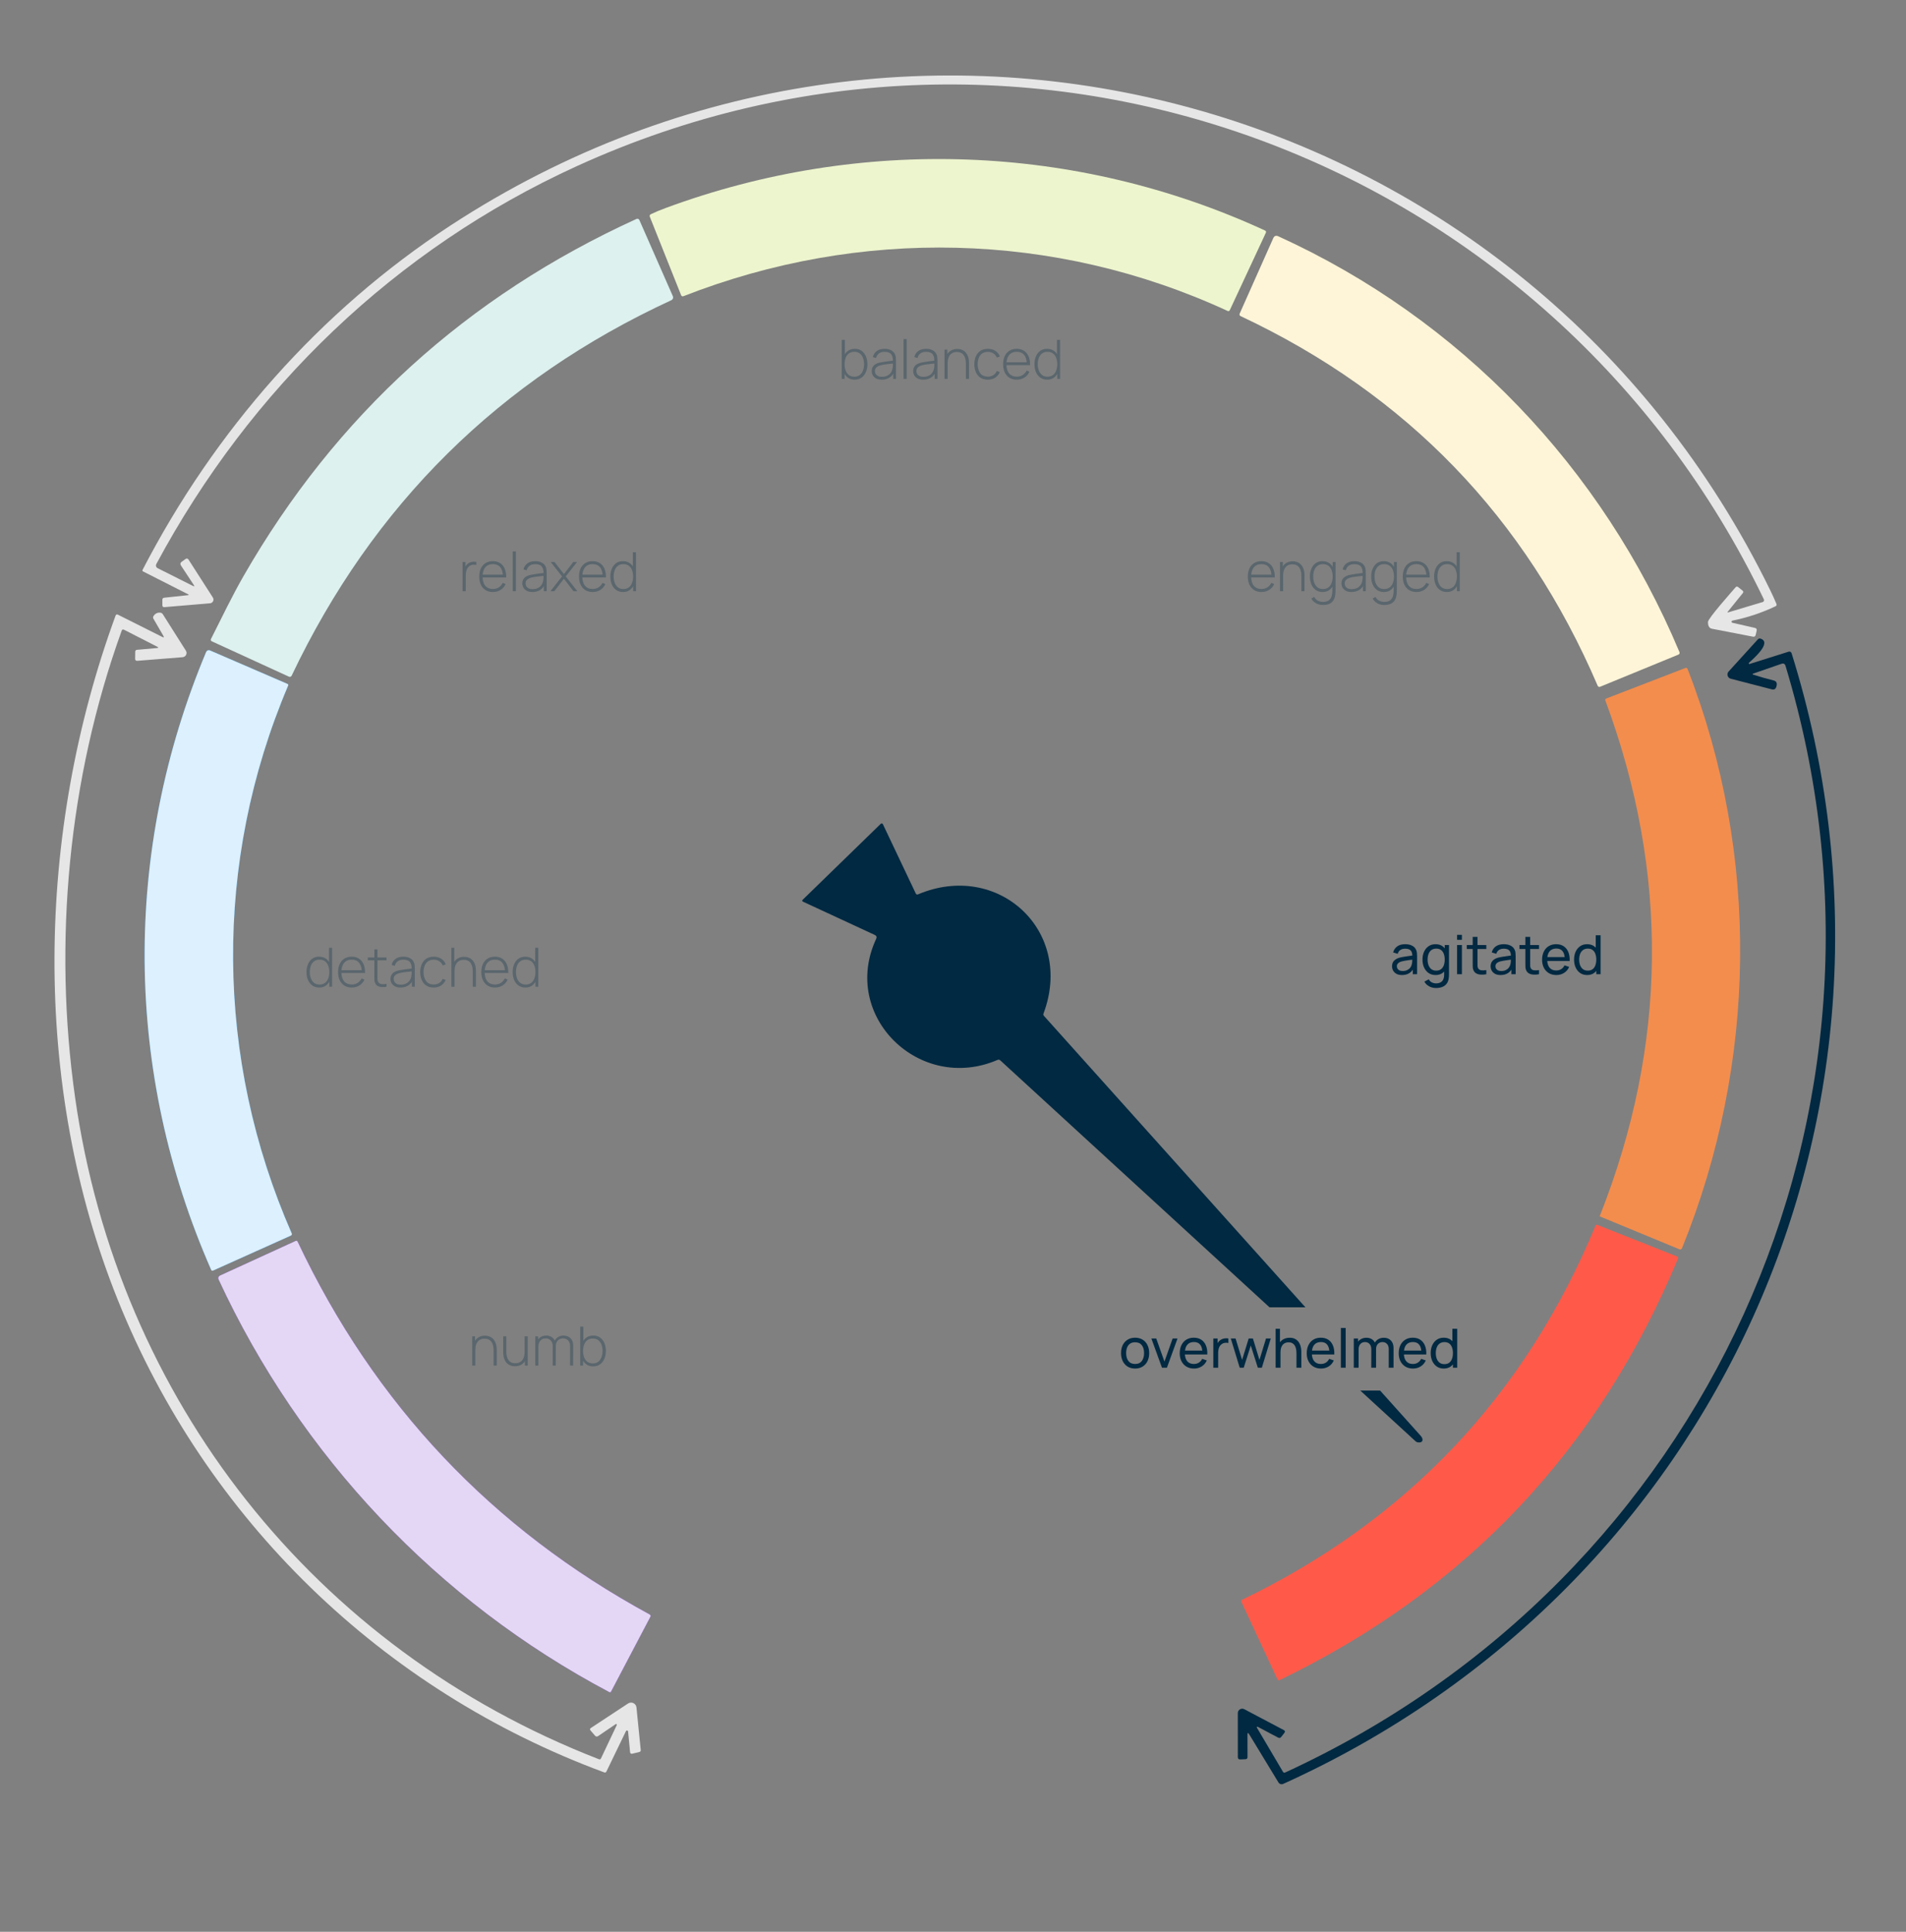 <?xml version="1.0" encoding="UTF-8"?> <svg xmlns="http://www.w3.org/2000/svg" width="458" height="464" viewBox="0 0 458 464" fill="none"><rect x="0" y="0" width="458" height="464" fill="#808080" stroke="none"/> <path d="M415.303 147.075L423.556 144.607C423.621 144.589 423.681 144.557 423.732 144.512C423.783 144.468 423.824 144.413 423.851 144.35C423.879 144.288 423.893 144.221 423.892 144.152C423.891 144.084 423.875 144.016 423.846 143.954C372.66 37.692 246.779 -9.509 138.529 39.942C95.015 59.816 60.204 93.306 37.558 135.484C37.513 135.569 37.485 135.662 37.476 135.758C37.467 135.854 37.478 135.951 37.507 136.042C37.536 136.133 37.583 136.218 37.646 136.29C37.708 136.363 37.784 136.422 37.87 136.464L46.362 140.731C46.706 140.901 46.774 140.826 46.566 140.506L43.481 135.825C43.254 135.476 43.309 135.181 43.648 134.939L44.606 134.25C44.659 134.212 44.718 134.186 44.781 134.172C44.844 134.158 44.909 134.156 44.972 134.168C45.035 134.179 45.095 134.204 45.148 134.239C45.201 134.274 45.246 134.32 45.281 134.373L51.16 143.533C51.243 143.662 51.291 143.811 51.299 143.964C51.307 144.117 51.275 144.27 51.206 144.408C51.138 144.546 51.035 144.664 50.907 144.751C50.78 144.838 50.632 144.891 50.478 144.905L39.525 145.827C39.186 145.856 39.017 145.699 39.017 145.355V144.056C39.017 143.765 39.16 143.603 39.445 143.569L45.252 142.945C45.272 142.944 45.29 142.936 45.305 142.923C45.319 142.91 45.329 142.893 45.332 142.873C45.336 142.854 45.332 142.834 45.323 142.817C45.314 142.8 45.299 142.786 45.281 142.778L34.364 137.247C34.303 137.216 34.257 137.162 34.235 137.097C34.213 137.032 34.218 136.961 34.248 136.899C51.567 103.431 76.847 74.666 108.305 54.125C219.241 -18.327 367.144 22.472 425.414 141.842C425.927 142.897 426.41 143.964 426.865 145.043C426.972 145.309 426.897 145.503 426.64 145.624C423.331 147.196 419.878 148.345 416.283 149.071C416.225 149.084 416.174 149.116 416.137 149.162C416.1 149.207 416.08 149.264 416.079 149.322C416.078 149.381 416.097 149.438 416.133 149.485C416.168 149.532 416.219 149.565 416.275 149.579L421.683 150.813C422.056 150.9 422.198 151.13 422.111 151.503L421.886 152.475C421.804 152.843 421.576 152.991 421.204 152.918L411.362 151.016C410.718 150.896 410.403 150.351 410.418 149.383C410.425 148.52 416.094 142.183 417.03 141.08C417.229 140.848 417.446 140.828 417.684 141.022L418.714 141.849C418.942 142.033 418.963 142.239 418.78 142.466L415.187 146.908C415.046 147.082 415.085 147.138 415.303 147.075Z" fill="#E6E6E6"></path> <path d="M295.503 74.514C295.46 74.603 295.384 74.673 295.292 74.707C295.2 74.741 295.098 74.737 295.01 74.695C253.42 55.49 206.516 54.59 164.2 71.153C164.101 71.192 163.991 71.189 163.893 71.147C163.795 71.105 163.718 71.027 163.678 70.928L156.158 52.086C156.042 51.795 156.124 51.582 156.405 51.447C157.387 50.968 158.607 50.46 160.063 49.923C206.865 32.655 258.602 34.462 303.959 55.359C304.221 55.475 304.291 55.664 304.17 55.925L295.503 74.514Z" fill="#EDF5CE"></path> <path d="M50.928 154.051C50.648 153.92 50.575 153.719 50.711 153.448C53.251 148.404 55.857 143.003 58.506 138.394C80.683 99.78 112.167 71.175 152.958 52.579C153.019 52.552 153.085 52.537 153.152 52.535C153.219 52.533 153.285 52.545 153.348 52.569C153.411 52.594 153.468 52.63 153.517 52.677C153.566 52.723 153.606 52.779 153.633 52.841L161.683 71.146C161.76 71.323 161.765 71.522 161.697 71.701C161.629 71.881 161.494 72.025 161.32 72.104C120.025 91.16 89.613 121.221 70.083 162.289C70.056 162.348 70.017 162.402 69.969 162.446C69.921 162.49 69.864 162.524 69.803 162.547C69.741 162.569 69.676 162.579 69.611 162.576C69.545 162.573 69.481 162.556 69.422 162.528L50.928 154.051Z" fill="#DDF1EF"></path> <path d="M305.952 57.218C306.198 56.656 306.602 56.501 307.164 56.753C350.931 76.677 384.944 112.236 403.569 156.635C403.615 156.745 403.615 156.868 403.57 156.978C403.525 157.088 403.439 157.176 403.329 157.223L384.479 164.96C384.376 165.003 384.259 165.002 384.154 164.959C384.05 164.916 383.966 164.833 383.92 164.728C366.583 124.265 337.992 94.671 298.149 75.944C297.849 75.804 297.767 75.586 297.902 75.291L305.952 57.218Z" fill="#FEF5D8"></path> <path d="M39.252 152.715L36.871 148.614C36.745 148.396 36.753 148.181 36.893 147.968C37.275 147.378 37.805 147.107 38.483 147.155C38.763 147.175 38.979 147.303 39.129 147.54L44.667 156.286C44.761 156.435 44.815 156.606 44.824 156.782C44.833 156.958 44.796 157.134 44.718 157.291C44.639 157.449 44.52 157.584 44.374 157.682C44.228 157.781 44.059 157.84 43.883 157.854L33.017 158.718C32.649 158.747 32.468 158.577 32.473 158.21L32.495 156.555C32.495 156.26 32.642 156.1 32.937 156.076L37.721 155.655C38.108 155.621 38.13 155.514 37.786 155.335L29.816 151.263C29.536 151.118 29.342 151.193 29.236 151.488C16.367 187.178 12.767 226.452 18.043 263.6C28.365 336.184 75.544 396.036 143.924 422.55C144.147 422.633 144.309 422.567 144.411 422.354L148.207 414.341C148.225 414.306 148.231 414.266 148.223 414.227C148.215 414.188 148.194 414.153 148.163 414.127C148.133 414.102 148.095 414.088 148.055 414.087C148.015 414.086 147.977 414.099 147.945 414.123L143.743 416.976C143.457 417.17 143.201 417.138 142.973 416.882L141.906 415.648C141.703 415.411 141.732 415.207 141.994 415.038L150.921 409.159C151.109 409.035 151.325 408.962 151.549 408.947C151.773 408.931 151.997 408.974 152.2 409.07C152.403 409.166 152.577 409.313 152.707 409.497C152.836 409.68 152.916 409.894 152.939 410.117L153.963 420.322C153.987 420.588 153.868 420.753 153.607 420.816L151.952 421.215C151.618 421.297 151.434 421.164 151.4 420.816L150.929 415.88C150.923 415.822 150.899 415.767 150.86 415.724C150.82 415.681 150.768 415.651 150.71 415.641C150.653 415.63 150.593 415.638 150.541 415.665C150.489 415.691 150.446 415.733 150.421 415.786L145.724 425.49C145.608 425.727 145.429 425.8 145.187 425.708C91.737 405.965 49.486 364.868 28.328 312.282C7.482 260.494 8.731 199.843 27.769 147.874C27.876 147.583 28.067 147.506 28.343 147.641L38.998 152.984C39.385 153.177 39.47 153.088 39.252 152.715Z" fill="#E6E6E6"></path> <path d="M421.221 162.02C422.89 162.557 424.552 163.032 426.207 163.443C426.904 163.617 427.112 164.135 426.832 164.996C426.657 165.519 426.302 165.712 425.765 165.577L415.886 163.022C415.71 162.977 415.549 162.887 415.419 162.761C415.288 162.635 415.192 162.478 415.141 162.304C415.089 162.13 415.083 161.946 415.123 161.769C415.163 161.592 415.249 161.429 415.371 161.295L422.397 153.572C422.585 153.364 422.81 153.306 423.072 153.397C425.903 154.356 421.105 158.398 420.256 159.211C420.229 159.236 420.211 159.27 420.206 159.306C420.201 159.342 420.208 159.379 420.227 159.41C420.245 159.442 420.274 159.466 420.309 159.479C420.343 159.491 420.381 159.492 420.415 159.48L429.815 156.519C429.955 156.477 430.107 156.492 430.236 156.56C430.365 156.628 430.461 156.743 430.504 156.881C464.822 266.598 412.395 381.461 308.347 428.473C308.145 428.564 307.917 428.578 307.706 428.512C307.495 428.447 307.315 428.307 307.2 428.118L300.181 416.57C299.9 416.11 299.76 416.149 299.76 416.686L299.767 422.021C299.772 422.355 299.608 422.529 299.274 422.543L298.018 422.594C297.636 422.609 297.445 422.425 297.445 422.042L297.438 411.467C297.438 411.285 297.485 411.105 297.575 410.947C297.665 410.788 297.794 410.655 297.95 410.561C298.106 410.467 298.284 410.415 298.466 410.409C298.649 410.404 298.829 410.446 298.991 410.531L308.477 415.539C308.802 415.708 308.85 415.938 308.623 416.229L307.868 417.194C307.664 417.46 307.415 417.513 307.12 417.354L302.213 414.748C302.185 414.731 302.153 414.725 302.12 414.729C302.088 414.734 302.058 414.749 302.035 414.772C302.013 414.796 301.999 414.826 301.995 414.859C301.992 414.891 302 414.924 302.017 414.951L308.281 425.555C308.412 425.778 308.596 425.836 308.833 425.73C409.941 379.24 461.49 267.186 429.053 159.944C428.898 159.436 428.569 159.269 428.065 159.444L421.214 161.817C421.191 161.822 421.172 161.835 421.158 161.853C421.145 161.871 421.138 161.893 421.139 161.916C421.14 161.939 421.148 161.962 421.163 161.981C421.178 162 421.198 162.014 421.221 162.02Z" fill="#012941"></path> <path d="M50.464 156.228L69.074 164.263C69.268 164.345 69.323 164.483 69.241 164.677C51.233 207.073 51.691 254.259 70.105 296.256C70.147 296.35 70.15 296.457 70.113 296.554C70.076 296.65 70.003 296.728 69.909 296.771L51.168 305.191C51.093 305.224 51.008 305.226 50.93 305.196C50.853 305.167 50.79 305.107 50.754 305.031C29.828 257.438 29.422 204.503 49.535 156.598C49.571 156.513 49.624 156.435 49.691 156.37C49.757 156.305 49.836 156.254 49.922 156.22C50.009 156.185 50.101 156.168 50.194 156.17C50.287 156.171 50.379 156.191 50.464 156.228Z" fill="#27A1F6"></path> <path d="M50.464 156.228L69.074 164.263C69.268 164.345 69.323 164.483 69.241 164.677C51.233 207.073 51.691 254.259 70.105 296.256C70.147 296.35 70.15 296.457 70.113 296.554C70.076 296.65 70.003 296.728 69.909 296.771L51.168 305.191C51.093 305.224 51.008 305.226 50.93 305.196C50.853 305.167 50.79 305.107 50.754 305.031C29.828 257.438 29.422 204.503 49.535 156.598C49.571 156.513 49.624 156.435 49.691 156.37C49.757 156.305 49.836 156.254 49.922 156.22C50.009 156.185 50.101 156.168 50.194 156.17C50.287 156.171 50.379 156.191 50.464 156.228Z" fill="#DCF0FE"></path> <path d="M403.547 300.065L384.531 292.211C384.434 292.168 384.4 292.112 384.429 292.044C400.678 250.991 401.123 209.73 385.764 168.261C385.673 168.024 385.748 167.859 385.99 167.767L404.963 160.451C405.234 160.349 405.42 160.432 405.522 160.698C422.956 205.503 422.187 255.361 404.179 299.804C404.155 299.863 404.12 299.916 404.075 299.961C404.03 300.006 403.977 300.042 403.918 300.067C403.859 300.091 403.796 300.103 403.732 300.103C403.669 300.103 403.606 300.09 403.547 300.065Z" fill="#F38D4D"></path> <path d="M403.041 301.808C403.083 301.825 403.12 301.849 403.153 301.881C403.185 301.912 403.21 301.95 403.228 301.992C403.245 302.034 403.254 302.079 403.255 302.124C403.255 302.17 403.246 302.216 403.23 302.258C384.174 348.15 352.274 381.906 307.529 403.526C307.258 403.652 307.062 403.582 306.941 403.316L298.296 384.749C298.19 384.517 298.252 384.345 298.485 384.234C338.217 365.067 366.529 335.1 383.422 294.332C383.451 294.264 383.505 294.211 383.572 294.182C383.64 294.154 383.716 294.153 383.785 294.18L403.041 301.808Z" fill="#FF5A49"></path> <path d="M146.405 406.415C105.105 384.575 72.16 349.699 52.519 307.288C52.444 307.124 52.436 306.937 52.497 306.769C52.558 306.6 52.684 306.463 52.846 306.388L71.057 298.056C71.138 298.019 71.232 298.015 71.316 298.047C71.4 298.078 71.469 298.141 71.507 298.223C89.943 337.292 118.137 367.143 156.088 387.776C156.339 387.916 156.398 388.112 156.262 388.364L146.834 406.284C146.732 406.468 146.589 406.512 146.405 406.415Z" fill="#9342FA"></path> <path d="M146.405 406.415C105.105 384.575 72.16 349.699 52.519 307.288C52.444 307.124 52.436 306.937 52.497 306.769C52.558 306.6 52.684 306.463 52.846 306.388L71.057 298.056C71.138 298.019 71.232 298.015 71.316 298.047C71.4 298.078 71.469 298.141 71.507 298.223C89.943 337.292 118.137 367.143 156.088 387.776C156.339 387.916 156.398 388.112 156.262 388.364L146.834 406.284C146.732 406.468 146.589 406.512 146.405 406.415Z" fill="#E4D7F5"></path> <path fill-rule="evenodd" clip-rule="evenodd" d="M250.743 243.454C258.204 223.617 239.865 206.678 220.59 214.816C220.347 214.918 220.171 214.851 220.06 214.615L212.148 197.953C212.126 197.908 212.094 197.868 212.055 197.838C212.015 197.808 211.969 197.787 211.919 197.779C211.87 197.77 211.82 197.773 211.772 197.788C211.724 197.803 211.681 197.829 211.646 197.864L192.847 216.148C192.818 216.178 192.796 216.214 192.784 216.253C192.772 216.292 192.769 216.334 192.776 216.374C192.783 216.414 192.8 216.452 192.825 216.483C192.849 216.515 192.882 216.54 192.919 216.556L210.182 224.552C210.621 224.755 210.739 225.073 210.535 225.507C201.898 244.07 221.007 262.62 239.675 254.589C239.935 254.475 240.168 254.512 240.373 254.702L305.053 314H313.681C292.737 290.665 271.788 267.326 250.836 243.983C250.773 243.916 250.731 243.83 250.714 243.737C250.698 243.643 250.708 243.545 250.743 243.454ZM331.632 334H326.868L340.174 346.199C340.317 346.328 340.496 346.412 340.689 346.44C342.064 346.633 342.036 345.598 341.43 344.917C338.164 341.278 334.898 337.639 331.632 334Z" fill="#012941"></path> <path d="M118.607 328V324.347C118.607 323.905 118.561 323.511 118.47 323.164C118.384 322.817 118.249 322.523 118.067 322.28C117.89 322.037 117.664 321.853 117.391 321.727C117.123 321.602 116.804 321.539 116.436 321.539C116.054 321.539 115.723 321.606 115.441 321.74C115.164 321.87 114.934 322.055 114.752 322.293C114.575 322.531 114.44 322.815 114.349 323.144C114.263 323.469 114.219 323.825 114.219 324.21L113.628 324.139C113.628 323.381 113.756 322.757 114.011 322.267C114.271 321.773 114.62 321.409 115.058 321.175C115.495 320.937 115.987 320.817 116.533 320.817C116.919 320.817 117.263 320.874 117.567 320.987C117.874 321.099 118.141 321.259 118.366 321.468C118.592 321.671 118.778 321.914 118.925 322.195C119.073 322.473 119.181 322.778 119.25 323.112C119.324 323.446 119.361 323.794 119.361 324.158V328H118.607ZM113.465 328V320.98H114.148V322.559H114.219V328H113.465ZM123.742 328.163C123.356 328.163 123.009 328.106 122.702 327.993C122.398 327.881 122.134 327.723 121.909 327.519C121.683 327.311 121.497 327.068 121.35 326.791C121.202 326.509 121.092 326.202 121.018 325.868C120.949 325.534 120.914 325.185 120.914 324.821V320.98H121.668V324.633C121.668 325.075 121.712 325.469 121.798 325.816C121.889 326.163 122.024 326.457 122.201 326.7C122.383 326.943 122.609 327.127 122.877 327.252C123.15 327.378 123.471 327.441 123.839 327.441C124.221 327.441 124.55 327.376 124.827 327.246C125.109 327.112 125.339 326.925 125.516 326.687C125.698 326.449 125.833 326.167 125.919 325.842C126.01 325.513 126.056 325.155 126.056 324.769L126.647 324.841C126.647 325.599 126.517 326.225 126.257 326.719C126.002 327.209 125.655 327.573 125.217 327.811C124.78 328.045 124.288 328.163 123.742 328.163ZM126.127 328V326.42H126.056V320.98H126.81V328H126.127ZM136.976 328L136.989 323.281C136.989 322.713 136.826 322.269 136.501 321.948C136.181 321.623 135.78 321.461 135.299 321.461C135.026 321.461 134.755 321.524 134.486 321.649C134.222 321.775 134.001 321.979 133.823 322.26C133.646 322.542 133.557 322.923 133.557 323.404L133.03 323.32C133.013 322.809 133.106 322.364 133.31 321.987C133.518 321.606 133.804 321.311 134.168 321.103C134.536 320.895 134.954 320.791 135.422 320.791C136.111 320.791 136.668 321.004 137.093 321.428C137.522 321.853 137.736 322.434 137.736 323.17L137.723 328H136.976ZM128.623 328V320.98H129.306V322.559H129.371V328H128.623ZM132.803 328L132.816 323.352C132.816 322.772 132.658 322.312 132.341 321.974C132.025 321.632 131.613 321.461 131.106 321.461C130.591 321.461 130.173 321.639 129.852 321.994C129.531 322.345 129.371 322.815 129.371 323.404L128.851 323.144C128.851 322.689 128.955 322.286 129.163 321.935C129.371 321.58 129.655 321.301 130.014 321.097C130.378 320.893 130.794 320.791 131.262 320.791C131.683 320.791 132.066 320.88 132.413 321.058C132.76 321.236 133.037 321.504 133.245 321.864C133.453 322.219 133.557 322.666 133.557 323.203L133.544 328H132.803ZM142.502 328.195C141.869 328.195 141.334 328.03 140.896 327.701C140.458 327.372 140.125 326.927 139.895 326.368C139.665 325.809 139.551 325.179 139.551 324.477C139.551 323.771 139.665 323.14 139.895 322.585C140.125 322.026 140.465 321.587 140.916 321.266C141.366 320.945 141.919 320.785 142.573 320.785C143.21 320.785 143.754 320.947 144.205 321.272C144.655 321.597 144.998 322.039 145.232 322.598C145.47 323.157 145.589 323.784 145.589 324.477C145.589 325.179 145.468 325.812 145.225 326.375C144.987 326.934 144.638 327.378 144.179 327.707C143.724 328.033 143.165 328.195 142.502 328.195ZM139.427 328V318.64H140.175V322.592H140.11V328H139.427ZM142.456 327.48C142.972 327.48 143.401 327.348 143.743 327.083C144.09 326.819 144.35 326.462 144.523 326.011C144.701 325.556 144.79 325.045 144.79 324.477C144.79 323.914 144.703 323.409 144.53 322.962C144.361 322.512 144.103 322.156 143.756 321.896C143.414 321.632 142.976 321.5 142.443 321.5C141.927 321.5 141.496 321.628 141.15 321.883C140.803 322.135 140.543 322.486 140.37 322.936C140.196 323.387 140.11 323.901 140.11 324.477C140.11 325.049 140.194 325.562 140.363 326.017C140.536 326.468 140.796 326.826 141.143 327.09C141.494 327.35 141.932 327.48 142.456 327.48Z" fill="#012941" fill-opacity="0.3"></path> <path d="M76.735 237.195C76.072 237.195 75.511 237.033 75.051 236.707C74.596 236.378 74.248 235.934 74.005 235.375C73.767 234.812 73.647 234.179 73.647 233.477C73.647 232.784 73.767 232.157 74.005 231.598C74.243 231.039 74.586 230.597 75.032 230.272C75.483 229.947 76.026 229.785 76.663 229.785C77.318 229.785 77.87 229.945 78.321 230.266C78.772 230.587 79.112 231.026 79.341 231.585C79.571 232.14 79.686 232.771 79.686 233.477C79.686 234.179 79.571 234.809 79.341 235.368C79.112 235.927 78.778 236.372 78.34 236.701C77.903 237.03 77.368 237.195 76.735 237.195ZM76.78 236.48C77.305 236.48 77.74 236.35 78.087 236.09C78.438 235.826 78.698 235.468 78.867 235.017C79.04 234.562 79.127 234.049 79.127 233.477C79.127 232.901 79.04 232.387 78.867 231.936C78.694 231.486 78.434 231.135 78.087 230.883C77.74 230.628 77.309 230.5 76.793 230.5C76.26 230.5 75.821 230.632 75.474 230.896C75.127 231.156 74.869 231.512 74.7 231.962C74.531 232.409 74.447 232.914 74.447 233.477C74.447 234.045 74.534 234.556 74.707 235.011C74.885 235.462 75.145 235.819 75.487 236.083C75.834 236.348 76.265 236.48 76.78 236.48ZM79.127 237V231.592H79.062V227.64H79.809V237H79.127ZM84.522 237.195C83.85 237.195 83.269 237.046 82.78 236.746C82.29 236.443 81.911 236.016 81.642 235.466C81.374 234.911 81.239 234.257 81.239 233.503C81.239 232.736 81.371 232.075 81.636 231.52C81.904 230.961 82.281 230.532 82.767 230.233C83.256 229.934 83.837 229.785 84.509 229.785C85.189 229.785 85.77 229.941 86.251 230.253C86.736 230.561 87.104 231.007 87.356 231.592C87.611 232.177 87.733 232.881 87.72 233.704H86.94V233.444C86.918 232.482 86.701 231.75 86.29 231.247C85.878 230.745 85.289 230.493 84.522 230.493C83.729 230.493 83.116 230.756 82.682 231.28C82.253 231.8 82.039 232.537 82.039 233.49C82.039 234.435 82.253 235.167 82.682 235.687C83.116 236.207 83.724 236.467 84.509 236.467C85.05 236.467 85.523 236.341 85.926 236.09C86.333 235.834 86.656 235.47 86.894 234.998L87.57 235.297C87.289 235.904 86.881 236.372 86.348 236.701C85.815 237.03 85.206 237.195 84.522 237.195ZM81.753 233.704V233.028H87.297V233.704H81.753ZM92.882 237C92.509 237.082 92.141 237.113 91.777 237.091C91.413 237.074 91.088 236.993 90.802 236.85C90.52 236.703 90.308 236.478 90.165 236.174C90.048 235.927 89.983 235.678 89.97 235.427C89.957 235.176 89.951 234.887 89.951 234.562V228.03H90.705V234.549C90.705 234.844 90.707 235.089 90.711 235.284C90.72 235.475 90.765 235.65 90.848 235.81C91.004 236.109 91.251 236.291 91.589 236.356C91.927 236.417 92.358 236.406 92.882 236.324V237ZM88.378 230.662V229.98H92.882V230.662H88.378ZM96.251 237.195C95.709 237.195 95.259 237.1 94.899 236.909C94.544 236.718 94.277 236.467 94.1 236.155C93.922 235.839 93.833 235.496 93.833 235.128C93.833 234.729 93.915 234.396 94.08 234.127C94.249 233.858 94.472 233.642 94.749 233.477C95.031 233.312 95.341 233.189 95.679 233.106C96.065 233.02 96.481 232.946 96.927 232.885C97.373 232.82 97.798 232.764 98.201 232.716C98.608 232.669 98.94 232.628 99.195 232.593L98.922 232.755C98.94 231.997 98.797 231.434 98.493 231.065C98.195 230.693 97.666 230.506 96.907 230.506C96.374 230.506 95.935 230.628 95.588 230.87C95.246 231.109 95.005 231.479 94.867 231.982L94.1 231.767C94.26 231.13 94.583 230.641 95.068 230.298C95.553 229.956 96.175 229.785 96.933 229.785C97.579 229.785 98.121 229.911 98.558 230.162C99.001 230.413 99.308 230.766 99.481 231.221C99.555 231.408 99.605 231.627 99.631 231.878C99.657 232.125 99.67 232.374 99.67 232.625V237H98.987V235.154L99.241 235.219C99.029 235.852 98.658 236.339 98.129 236.681C97.601 237.024 96.975 237.195 96.251 237.195ZM96.29 236.506C96.767 236.506 97.185 236.421 97.544 236.252C97.904 236.079 98.195 235.839 98.415 235.531C98.641 235.219 98.784 234.853 98.844 234.432C98.888 234.198 98.912 233.945 98.916 233.672C98.92 233.399 98.922 233.197 98.922 233.067L99.248 233.275C98.966 233.31 98.628 233.347 98.234 233.386C97.844 233.425 97.445 233.473 97.037 233.529C96.63 233.585 96.262 233.657 95.933 233.743C95.729 233.8 95.523 233.882 95.315 233.99C95.111 234.094 94.94 234.24 94.802 234.426C94.667 234.612 94.6 234.848 94.6 235.134C94.6 235.347 94.652 235.559 94.756 235.771C94.864 235.984 95.042 236.159 95.289 236.298C95.536 236.437 95.87 236.506 96.29 236.506ZM104.224 237.195C103.522 237.195 102.931 237.039 102.45 236.727C101.969 236.411 101.603 235.975 101.351 235.42C101.104 234.861 100.976 234.218 100.968 233.49C100.976 232.749 101.106 232.101 101.358 231.546C101.613 230.987 101.982 230.554 102.463 230.246C102.944 229.939 103.533 229.785 104.231 229.785C104.911 229.785 105.509 229.95 106.025 230.279C106.545 230.604 106.904 231.052 107.104 231.624L106.376 231.891C106.198 231.453 105.919 231.115 105.537 230.877C105.156 230.634 104.718 230.513 104.224 230.513C103.67 230.513 103.212 230.641 102.853 230.896C102.493 231.148 102.224 231.497 102.047 231.943C101.869 232.389 101.776 232.905 101.767 233.49C101.78 234.387 101.99 235.108 102.398 235.654C102.809 236.196 103.418 236.467 104.224 236.467C104.723 236.467 105.154 236.352 105.518 236.122C105.886 235.893 106.168 235.559 106.363 235.121L107.104 235.375C106.831 235.969 106.449 236.421 105.96 236.733C105.47 237.041 104.892 237.195 104.224 237.195ZM113.609 237V233.347C113.609 232.905 113.563 232.511 113.472 232.164C113.385 231.817 113.251 231.523 113.069 231.28C112.891 231.037 112.666 230.853 112.393 230.727C112.124 230.602 111.806 230.539 111.438 230.539C111.056 230.539 110.725 230.606 110.443 230.74C110.166 230.87 109.936 231.055 109.754 231.293C109.576 231.531 109.442 231.815 109.351 232.144C109.264 232.469 109.221 232.825 109.221 233.21L108.63 233.139C108.63 232.381 108.757 231.757 109.013 231.267C109.273 230.773 109.622 230.409 110.06 230.175C110.497 229.937 110.989 229.817 111.535 229.817C111.921 229.817 112.265 229.874 112.569 229.987C112.876 230.099 113.143 230.259 113.368 230.468C113.593 230.671 113.78 230.914 113.927 231.195C114.074 231.473 114.183 231.778 114.252 232.112C114.326 232.446 114.363 232.794 114.363 233.158V237H113.609ZM108.467 237V227.64H109.15V233.048H109.221V237H108.467ZM118.939 237.195C118.267 237.195 117.686 237.046 117.197 236.746C116.707 236.443 116.328 236.016 116.059 235.466C115.791 234.911 115.656 234.257 115.656 233.503C115.656 232.736 115.788 232.075 116.053 231.52C116.321 230.961 116.698 230.532 117.184 230.233C117.673 229.934 118.254 229.785 118.926 229.785C119.606 229.785 120.187 229.941 120.668 230.253C121.153 230.561 121.521 231.007 121.773 231.592C122.028 232.177 122.15 232.881 122.137 233.704H121.357V233.444C121.335 232.482 121.118 231.75 120.707 231.247C120.295 230.745 119.706 230.493 118.939 230.493C118.146 230.493 117.533 230.756 117.099 231.28C116.67 231.8 116.456 232.537 116.456 233.49C116.456 234.435 116.67 235.167 117.099 235.687C117.533 236.207 118.141 236.467 118.926 236.467C119.467 236.467 119.94 236.341 120.343 236.09C120.75 235.834 121.073 235.47 121.311 234.998L121.987 235.297C121.706 235.904 121.298 236.372 120.765 236.701C120.232 237.03 119.623 237.195 118.939 237.195ZM116.17 233.704V233.028H121.714V233.704H116.17ZM126.272 237.195C125.609 237.195 125.048 237.033 124.589 236.707C124.134 236.378 123.785 235.934 123.542 235.375C123.304 234.812 123.185 234.179 123.185 233.477C123.185 232.784 123.304 232.157 123.542 231.598C123.78 231.039 124.123 230.597 124.569 230.272C125.02 229.947 125.564 229.785 126.201 229.785C126.855 229.785 127.407 229.945 127.858 230.266C128.309 230.587 128.649 231.026 128.879 231.585C129.108 232.14 129.223 232.771 129.223 233.477C129.223 234.179 129.108 234.809 128.879 235.368C128.649 235.927 128.315 236.372 127.878 236.701C127.44 237.03 126.905 237.195 126.272 237.195ZM126.318 236.48C126.842 236.48 127.277 236.35 127.624 236.09C127.975 235.826 128.235 235.468 128.404 235.017C128.577 234.562 128.664 234.049 128.664 233.477C128.664 232.901 128.577 232.387 128.404 231.936C128.231 231.486 127.971 231.135 127.624 230.883C127.277 230.628 126.846 230.5 126.331 230.5C125.798 230.5 125.358 230.632 125.011 230.896C124.664 231.156 124.407 231.512 124.238 231.962C124.069 232.409 123.984 232.914 123.984 233.477C123.984 234.045 124.071 234.556 124.244 235.011C124.422 235.462 124.682 235.819 125.024 236.083C125.371 236.348 125.802 236.48 126.318 236.48ZM128.664 237V231.592H128.599V227.64H129.347V237H128.664Z" fill="#012941" fill-opacity="0.3"></path> <path d="M111.157 142V134.98H111.84V136.663L111.671 136.442C111.749 136.243 111.846 136.059 111.963 135.89C112.085 135.717 112.208 135.576 112.334 135.468C112.52 135.294 112.739 135.164 112.99 135.077C113.242 134.986 113.495 134.934 113.751 134.921C114.006 134.904 114.238 134.924 114.446 134.98V135.688C114.169 135.623 113.874 135.61 113.562 135.649C113.25 135.688 112.958 135.823 112.685 136.052C112.446 136.26 112.273 136.503 112.165 136.78C112.056 137.053 111.987 137.342 111.957 137.645C111.926 137.944 111.911 138.236 111.911 138.522V142H111.157ZM118.442 142.195C117.771 142.195 117.19 142.046 116.7 141.746C116.211 141.443 115.832 141.016 115.563 140.466C115.294 139.911 115.16 139.257 115.16 138.503C115.16 137.736 115.292 137.075 115.556 136.52C115.825 135.961 116.202 135.532 116.687 135.233C117.177 134.934 117.758 134.785 118.429 134.785C119.11 134.785 119.69 134.941 120.171 135.253C120.657 135.561 121.025 136.007 121.276 136.592C121.532 137.177 121.653 137.881 121.64 138.704H120.86V138.444C120.839 137.482 120.622 136.75 120.21 136.247C119.799 135.745 119.209 135.493 118.442 135.493C117.649 135.493 117.036 135.756 116.603 136.28C116.174 136.8 115.959 137.537 115.959 138.49C115.959 139.435 116.174 140.167 116.603 140.687C117.036 141.207 117.645 141.467 118.429 141.467C118.971 141.467 119.443 141.341 119.846 141.09C120.254 140.834 120.577 140.47 120.815 139.998L121.491 140.297C121.209 140.904 120.802 141.372 120.269 141.701C119.736 142.03 119.127 142.195 118.442 142.195ZM115.673 138.704V138.028H121.218V138.704H115.673ZM123.208 142V132.445H123.956V142H123.208ZM127.937 142.195C127.396 142.195 126.945 142.1 126.585 141.909C126.23 141.718 125.963 141.467 125.786 141.155C125.608 140.839 125.519 140.496 125.519 140.128C125.519 139.729 125.602 139.396 125.766 139.127C125.935 138.858 126.158 138.642 126.436 138.477C126.717 138.312 127.027 138.189 127.365 138.106C127.751 138.02 128.167 137.946 128.613 137.885C129.06 137.82 129.484 137.764 129.887 137.716C130.295 137.669 130.626 137.628 130.882 137.593L130.609 137.755C130.626 136.997 130.483 136.434 130.18 136.065C129.881 135.693 129.352 135.506 128.594 135.506C128.061 135.506 127.621 135.628 127.274 135.87C126.932 136.109 126.691 136.479 126.553 136.982L125.786 136.767C125.946 136.13 126.269 135.641 126.754 135.298C127.24 134.956 127.861 134.785 128.62 134.785C129.265 134.785 129.807 134.911 130.245 135.162C130.687 135.413 130.994 135.766 131.168 136.221C131.241 136.408 131.291 136.627 131.317 136.878C131.343 137.125 131.356 137.374 131.356 137.625V142H130.674V140.154L130.927 140.219C130.715 140.852 130.344 141.339 129.816 141.681C129.287 142.024 128.661 142.195 127.937 142.195ZM127.976 141.506C128.453 141.506 128.871 141.421 129.231 141.252C129.59 141.079 129.881 140.839 130.102 140.531C130.327 140.219 130.47 139.853 130.531 139.432C130.574 139.198 130.598 138.945 130.602 138.672C130.607 138.399 130.609 138.197 130.609 138.067L130.934 138.275C130.652 138.31 130.314 138.347 129.92 138.386C129.53 138.425 129.131 138.473 128.724 138.529C128.316 138.585 127.948 138.657 127.619 138.743C127.415 138.8 127.209 138.882 127.001 138.99C126.798 139.094 126.626 139.24 126.488 139.426C126.353 139.612 126.286 139.848 126.286 140.134C126.286 140.347 126.338 140.559 126.442 140.771C126.551 140.984 126.728 141.159 126.975 141.298C127.222 141.437 127.556 141.506 127.976 141.506ZM132.264 142L135.066 138.451L132.329 134.98H133.239L135.508 137.885L137.763 134.98H138.673L135.937 138.451L138.738 142H137.815L135.508 139.016L133.187 142H132.264ZM142.411 142.195C141.739 142.195 141.159 142.046 140.669 141.746C140.179 141.443 139.8 141.016 139.532 140.466C139.263 139.911 139.129 139.257 139.129 138.503C139.129 137.736 139.261 137.075 139.525 136.52C139.794 135.961 140.171 135.532 140.656 135.233C141.146 134.934 141.726 134.785 142.398 134.785C143.078 134.785 143.659 134.941 144.14 135.253C144.625 135.561 144.994 136.007 145.245 136.592C145.501 137.177 145.622 137.881 145.609 138.704H144.829V138.444C144.807 137.482 144.591 136.75 144.179 136.247C143.767 135.745 143.178 135.493 142.411 135.493C141.618 135.493 141.005 135.756 140.572 136.28C140.143 136.8 139.928 137.537 139.928 138.49C139.928 139.435 140.143 140.167 140.572 140.687C141.005 141.207 141.614 141.467 142.398 141.467C142.94 141.467 143.412 141.341 143.815 141.09C144.222 140.834 144.545 140.47 144.784 139.998L145.46 140.297C145.178 140.904 144.771 141.372 144.238 141.701C143.705 142.03 143.096 142.195 142.411 142.195ZM139.642 138.704V138.028H145.187V138.704H139.642ZM149.744 142.195C149.081 142.195 148.52 142.033 148.061 141.707C147.606 141.378 147.257 140.934 147.014 140.375C146.776 139.812 146.657 139.179 146.657 138.477C146.657 137.784 146.776 137.157 147.014 136.598C147.253 136.039 147.595 135.597 148.041 135.272C148.492 134.947 149.036 134.785 149.673 134.785C150.327 134.785 150.88 134.945 151.33 135.266C151.781 135.587 152.121 136.026 152.351 136.585C152.581 137.14 152.695 137.771 152.695 138.477C152.695 139.179 152.581 139.809 152.351 140.368C152.121 140.927 151.788 141.372 151.35 141.701C150.912 142.03 150.377 142.195 149.744 142.195ZM149.79 141.48C150.314 141.48 150.75 141.35 151.096 141.09C151.447 140.826 151.707 140.468 151.876 140.017C152.05 139.562 152.136 139.049 152.136 138.477C152.136 137.901 152.05 137.387 151.876 136.936C151.703 136.486 151.443 136.135 151.096 135.883C150.75 135.628 150.319 135.5 149.803 135.5C149.27 135.5 148.83 135.632 148.483 135.896C148.137 136.156 147.879 136.512 147.71 136.962C147.541 137.409 147.456 137.914 147.456 138.477C147.456 139.045 147.543 139.556 147.716 140.011C147.894 140.462 148.154 140.819 148.496 141.083C148.843 141.348 149.274 141.48 149.79 141.48ZM152.136 142V136.592H152.071V132.64H152.819V142H152.136Z" fill="#012941" fill-opacity="0.3"></path> <path d="M205.342 91.195C204.709 91.195 204.174 91.03 203.736 90.701C203.299 90.372 202.965 89.927 202.735 89.368C202.506 88.809 202.391 88.179 202.391 87.477C202.391 86.771 202.506 86.14 202.735 85.585C202.965 85.026 203.305 84.587 203.756 84.266C204.207 83.945 204.759 83.785 205.413 83.785C206.05 83.785 206.594 83.948 207.045 84.272C207.496 84.597 207.838 85.04 208.072 85.599C208.31 86.157 208.429 86.784 208.429 87.477C208.429 88.179 208.308 88.812 208.065 89.375C207.827 89.934 207.478 90.378 207.019 90.707C206.564 91.032 206.005 91.195 205.342 91.195ZM202.267 91V81.64H203.015V85.592H202.95V91H202.267ZM205.296 90.48C205.812 90.48 206.241 90.348 206.583 90.084C206.93 89.819 207.19 89.462 207.363 89.011C207.541 88.556 207.63 88.045 207.63 87.477C207.63 86.914 207.543 86.409 207.37 85.963C207.201 85.512 206.943 85.156 206.596 84.897C206.254 84.632 205.816 84.5 205.283 84.5C204.768 84.5 204.337 84.628 203.99 84.883C203.643 85.135 203.383 85.486 203.21 85.936C203.037 86.387 202.95 86.901 202.95 87.477C202.95 88.049 203.034 88.562 203.203 89.017C203.377 89.468 203.637 89.826 203.983 90.09C204.334 90.35 204.772 90.48 205.296 90.48ZM211.887 91.195C211.346 91.195 210.895 91.1 210.535 90.909C210.18 90.718 209.913 90.467 209.736 90.155C209.558 89.839 209.469 89.496 209.469 89.128C209.469 88.729 209.552 88.396 209.716 88.127C209.885 87.858 210.108 87.642 210.386 87.477C210.667 87.312 210.977 87.189 211.315 87.106C211.701 87.02 212.117 86.946 212.563 86.885C213.01 86.82 213.434 86.764 213.837 86.716C214.245 86.669 214.576 86.628 214.832 86.593L214.559 86.755C214.576 85.997 214.433 85.434 214.13 85.066C213.831 84.693 213.302 84.507 212.544 84.507C212.011 84.507 211.571 84.628 211.224 84.871C210.882 85.109 210.641 85.479 210.503 85.982L209.736 85.767C209.896 85.13 210.219 84.641 210.704 84.299C211.19 83.956 211.811 83.785 212.57 83.785C213.215 83.785 213.757 83.911 214.195 84.162C214.637 84.413 214.944 84.766 215.118 85.222C215.191 85.408 215.241 85.627 215.267 85.878C215.293 86.125 215.306 86.374 215.306 86.626V91H214.624V89.154L214.877 89.219C214.665 89.852 214.294 90.339 213.766 90.681C213.237 91.024 212.611 91.195 211.887 91.195ZM211.926 90.506C212.403 90.506 212.821 90.421 213.181 90.252C213.54 90.079 213.831 89.839 214.052 89.531C214.277 89.219 214.42 88.853 214.481 88.433C214.524 88.198 214.548 87.945 214.552 87.672C214.557 87.399 214.559 87.198 214.559 87.067L214.884 87.275C214.602 87.31 214.264 87.347 213.87 87.386C213.48 87.425 213.081 87.473 212.674 87.529C212.266 87.585 211.898 87.657 211.569 87.743C211.365 87.8 211.159 87.882 210.951 87.99C210.748 88.094 210.576 88.24 210.438 88.426C210.303 88.612 210.236 88.849 210.236 89.135C210.236 89.347 210.288 89.559 210.392 89.772C210.501 89.984 210.678 90.159 210.925 90.298C211.172 90.437 211.506 90.506 211.926 90.506ZM217.124 91V81.445H217.871V91H217.124ZM221.853 91.195C221.311 91.195 220.861 91.1 220.501 90.909C220.146 90.718 219.879 90.467 219.702 90.155C219.524 89.839 219.435 89.496 219.435 89.128C219.435 88.729 219.517 88.396 219.682 88.127C219.851 87.858 220.074 87.642 220.352 87.477C220.633 87.312 220.943 87.189 221.281 87.106C221.667 87.02 222.083 86.946 222.529 86.885C222.975 86.82 223.4 86.764 223.803 86.716C224.21 86.669 224.542 86.628 224.798 86.593L224.525 86.755C224.542 85.997 224.399 85.434 224.096 85.066C223.797 84.693 223.268 84.507 222.51 84.507C221.977 84.507 221.537 84.628 221.19 84.871C220.848 85.109 220.607 85.479 220.469 85.982L219.702 85.767C219.862 85.13 220.185 84.641 220.67 84.299C221.155 83.956 221.777 83.785 222.536 83.785C223.181 83.785 223.723 83.911 224.161 84.162C224.603 84.413 224.91 84.766 225.084 85.222C225.157 85.408 225.207 85.627 225.233 85.878C225.259 86.125 225.272 86.374 225.272 86.626V91H224.59V89.154L224.843 89.219C224.631 89.852 224.26 90.339 223.732 90.681C223.203 91.024 222.577 91.195 221.853 91.195ZM221.892 90.506C222.369 90.506 222.787 90.421 223.147 90.252C223.506 90.079 223.797 89.839 224.018 89.531C224.243 89.219 224.386 88.853 224.447 88.433C224.49 88.198 224.514 87.945 224.518 87.672C224.522 87.399 224.525 87.198 224.525 87.067L224.85 87.275C224.568 87.31 224.23 87.347 223.836 87.386C223.446 87.425 223.047 87.473 222.64 87.529C222.232 87.585 221.864 87.657 221.535 87.743C221.331 87.8 221.125 87.882 220.917 87.99C220.713 88.094 220.542 88.24 220.404 88.426C220.269 88.612 220.202 88.849 220.202 89.135C220.202 89.347 220.254 89.559 220.358 89.772C220.466 89.984 220.644 90.159 220.891 90.298C221.138 90.437 221.472 90.506 221.892 90.506ZM232.101 91V87.347C232.101 86.905 232.056 86.511 231.965 86.164C231.878 85.817 231.744 85.523 231.562 85.28C231.384 85.037 231.159 84.853 230.886 84.728C230.617 84.602 230.299 84.539 229.93 84.539C229.549 84.539 229.217 84.606 228.936 84.74C228.658 84.871 228.429 85.055 228.247 85.293C228.069 85.531 227.935 85.815 227.844 86.144C227.757 86.469 227.714 86.825 227.714 87.21L227.122 87.139C227.122 86.381 227.25 85.757 227.506 85.267C227.766 84.773 228.115 84.409 228.552 84.175C228.99 83.937 229.482 83.817 230.028 83.817C230.413 83.817 230.758 83.874 231.061 83.987C231.369 84.099 231.635 84.26 231.861 84.468C232.086 84.671 232.272 84.914 232.42 85.195C232.567 85.473 232.675 85.778 232.745 86.112C232.818 86.446 232.855 86.794 232.855 87.159V91H232.101ZM226.96 91V83.98H227.642V85.559H227.714V91H226.96ZM237.38 91.195C236.678 91.195 236.087 91.039 235.606 90.727C235.125 90.411 234.758 89.975 234.507 89.421C234.26 88.862 234.132 88.218 234.124 87.49C234.132 86.749 234.262 86.101 234.514 85.546C234.769 84.987 235.138 84.554 235.619 84.246C236.1 83.939 236.689 83.785 237.387 83.785C238.067 83.785 238.665 83.95 239.181 84.279C239.701 84.604 240.06 85.052 240.26 85.624L239.532 85.891C239.354 85.453 239.074 85.115 238.693 84.877C238.312 84.634 237.874 84.513 237.38 84.513C236.825 84.513 236.368 84.641 236.009 84.897C235.649 85.148 235.38 85.497 235.203 85.943C235.025 86.389 234.932 86.905 234.923 87.49C234.936 88.387 235.146 89.109 235.554 89.654C235.965 90.196 236.574 90.467 237.38 90.467C237.878 90.467 238.31 90.352 238.674 90.123C239.042 89.893 239.324 89.559 239.519 89.121L240.26 89.375C239.987 89.969 239.605 90.421 239.116 90.734C238.626 91.041 238.047 91.195 237.38 91.195ZM244.325 91.195C243.653 91.195 243.073 91.046 242.583 90.746C242.093 90.443 241.714 90.016 241.445 89.466C241.177 88.911 241.042 88.257 241.042 87.503C241.042 86.736 241.175 86.075 241.439 85.52C241.708 84.962 242.085 84.532 242.57 84.234C243.06 83.934 243.64 83.785 244.312 83.785C244.992 83.785 245.573 83.941 246.054 84.253C246.539 84.561 246.908 85.007 247.159 85.592C247.415 86.177 247.536 86.881 247.523 87.704H246.743V87.445C246.721 86.483 246.505 85.75 246.093 85.248C245.681 84.745 245.092 84.493 244.325 84.493C243.532 84.493 242.919 84.756 242.485 85.28C242.056 85.8 241.842 86.537 241.842 87.49C241.842 88.435 242.056 89.167 242.485 89.687C242.919 90.207 243.528 90.467 244.312 90.467C244.854 90.467 245.326 90.341 245.729 90.09C246.136 89.834 246.459 89.47 246.697 88.998L247.373 89.297C247.092 89.904 246.684 90.372 246.151 90.701C245.618 91.03 245.01 91.195 244.325 91.195ZM241.556 87.704V87.028H247.1V87.704H241.556ZM251.658 91.195C250.995 91.195 250.434 91.032 249.975 90.707C249.52 90.378 249.171 89.934 248.928 89.375C248.69 88.812 248.571 88.179 248.571 87.477C248.571 86.784 248.69 86.157 248.928 85.599C249.167 85.04 249.509 84.597 249.955 84.272C250.406 83.948 250.95 83.785 251.587 83.785C252.241 83.785 252.794 83.945 253.244 84.266C253.695 84.587 254.035 85.026 254.265 85.585C254.494 86.14 254.609 86.771 254.609 87.477C254.609 88.179 254.494 88.809 254.265 89.368C254.035 89.927 253.701 90.372 253.264 90.701C252.826 91.03 252.291 91.195 251.658 91.195ZM251.704 90.48C252.228 90.48 252.664 90.35 253.01 90.09C253.361 89.826 253.621 89.468 253.79 89.017C253.964 88.562 254.05 88.049 254.05 87.477C254.05 86.901 253.964 86.387 253.79 85.936C253.617 85.486 253.357 85.135 253.01 84.883C252.664 84.628 252.232 84.5 251.717 84.5C251.184 84.5 250.744 84.632 250.397 84.897C250.051 85.156 249.793 85.512 249.624 85.963C249.455 86.409 249.37 86.914 249.37 87.477C249.37 88.045 249.457 88.556 249.63 89.011C249.808 89.462 250.068 89.819 250.41 90.084C250.757 90.348 251.188 90.48 251.704 90.48ZM254.05 91V85.592H253.985V81.64H254.733V91H254.05Z" fill="#012941" fill-opacity="0.3"></path> <path d="M303.125 142.195C302.453 142.195 301.872 142.046 301.383 141.746C300.893 141.443 300.514 141.016 300.245 140.466C299.977 139.911 299.842 139.257 299.842 138.503C299.842 137.736 299.974 137.075 300.239 136.52C300.507 135.961 300.884 135.532 301.37 135.233C301.859 134.934 302.44 134.785 303.112 134.785C303.792 134.785 304.373 134.941 304.854 135.253C305.339 135.561 305.707 136.007 305.959 136.592C306.214 137.177 306.336 137.881 306.323 138.704H305.543V138.444C305.521 137.482 305.304 136.75 304.893 136.247C304.481 135.745 303.892 135.493 303.125 135.493C302.332 135.493 301.719 135.756 301.285 136.28C300.856 136.8 300.642 137.537 300.642 138.49C300.642 139.435 300.856 140.167 301.285 140.687C301.719 141.207 302.327 141.467 303.112 141.467C303.653 141.467 304.126 141.341 304.529 141.09C304.936 140.834 305.259 140.47 305.497 139.998L306.173 140.297C305.892 140.904 305.484 141.372 304.951 141.701C304.418 142.03 303.809 142.195 303.125 142.195ZM300.356 138.704V138.028H305.9V138.704H300.356ZM312.712 142V138.347C312.712 137.905 312.666 137.511 312.575 137.164C312.488 136.817 312.354 136.523 312.172 136.28C311.994 136.037 311.769 135.853 311.496 135.727C311.227 135.602 310.909 135.539 310.541 135.539C310.159 135.539 309.828 135.606 309.546 135.74C309.269 135.87 309.039 136.055 308.857 136.293C308.679 136.531 308.545 136.815 308.454 137.144C308.367 137.469 308.324 137.825 308.324 138.21L307.733 138.139C307.733 137.381 307.86 136.757 308.116 136.267C308.376 135.773 308.725 135.409 309.163 135.175C309.6 134.937 310.092 134.817 310.638 134.817C311.024 134.817 311.368 134.874 311.672 134.987C311.979 135.099 312.246 135.259 312.471 135.468C312.696 135.671 312.883 135.914 313.03 136.195C313.177 136.473 313.286 136.778 313.355 137.112C313.429 137.446 313.466 137.794 313.466 138.158V142H312.712ZM307.57 142V134.98H308.253V136.559H308.324V142H307.57ZM317.879 145.315C317.533 145.315 317.186 145.263 316.839 145.159C316.497 145.059 316.176 144.895 315.877 144.665C315.578 144.44 315.325 144.139 315.117 143.762L315.793 143.359C316.005 143.792 316.306 144.102 316.696 144.288C317.086 144.474 317.483 144.568 317.886 144.568C318.453 144.568 318.902 144.461 319.231 144.249C319.565 144.041 319.803 143.727 319.946 143.307C320.089 142.891 320.161 142.373 320.161 141.753V139.913H320.239V134.98H320.921V141.753C320.921 141.961 320.917 142.16 320.908 142.351C320.9 142.542 320.88 142.732 320.85 142.923C320.772 143.465 320.611 143.911 320.369 144.262C320.126 144.617 319.797 144.882 319.381 145.055C318.969 145.228 318.469 145.315 317.879 145.315ZM317.847 142.195C317.184 142.195 316.623 142.033 316.163 141.707C315.708 141.378 315.359 140.934 315.117 140.375C314.878 139.812 314.759 139.179 314.759 138.477C314.759 137.784 314.878 137.157 315.117 136.598C315.355 136.039 315.697 135.597 316.144 135.272C316.594 134.947 317.138 134.785 317.775 134.785C318.43 134.785 318.982 134.945 319.433 135.266C319.883 135.587 320.224 136.026 320.453 136.585C320.683 137.14 320.798 137.771 320.798 138.477C320.798 139.179 320.683 139.809 320.453 140.368C320.224 140.927 319.89 141.372 319.452 141.701C319.015 142.03 318.479 142.195 317.847 142.195ZM317.892 141.48C318.417 141.48 318.852 141.35 319.199 141.09C319.55 140.826 319.81 140.468 319.979 140.017C320.152 139.562 320.239 139.049 320.239 138.477C320.239 137.901 320.152 137.387 319.979 136.936C319.805 136.486 319.545 136.135 319.199 135.883C318.852 135.628 318.421 135.5 317.905 135.5C317.372 135.5 316.932 135.632 316.586 135.896C316.239 136.156 315.981 136.512 315.812 136.962C315.643 137.409 315.559 137.914 315.559 138.477C315.559 139.045 315.645 139.556 315.819 140.011C315.996 140.462 316.256 140.819 316.599 141.083C316.945 141.348 317.377 141.48 317.892 141.48ZM324.769 142.195C324.227 142.195 323.777 142.1 323.417 141.909C323.062 141.718 322.795 141.467 322.618 141.155C322.44 140.839 322.351 140.496 322.351 140.128C322.351 139.729 322.433 139.396 322.598 139.127C322.767 138.858 322.99 138.642 323.268 138.477C323.549 138.312 323.859 138.189 324.197 138.106C324.583 138.02 324.999 137.946 325.445 137.885C325.891 137.82 326.316 137.764 326.719 137.716C327.126 137.669 327.458 137.628 327.714 137.593L327.441 137.755C327.458 136.997 327.315 136.434 327.012 136.065C326.713 135.693 326.184 135.506 325.426 135.506C324.893 135.506 324.453 135.628 324.106 135.87C323.764 136.109 323.523 136.479 323.385 136.982L322.618 136.767C322.778 136.13 323.101 135.641 323.586 135.298C324.071 134.956 324.693 134.785 325.452 134.785C326.097 134.785 326.639 134.911 327.077 135.162C327.519 135.413 327.826 135.766 328 136.221C328.073 136.408 328.123 136.627 328.149 136.878C328.175 137.125 328.188 137.374 328.188 137.625V142H327.506V140.154L327.759 140.219C327.547 140.852 327.176 141.339 326.648 141.681C326.119 142.024 325.493 142.195 324.769 142.195ZM324.808 141.506C325.285 141.506 325.703 141.421 326.063 141.252C326.422 141.079 326.713 140.839 326.934 140.531C327.159 140.219 327.302 139.853 327.363 139.432C327.406 139.198 327.43 138.945 327.434 138.672C327.438 138.399 327.441 138.197 327.441 138.067L327.766 138.275C327.484 138.31 327.146 138.347 326.752 138.386C326.362 138.425 325.963 138.473 325.556 138.529C325.148 138.585 324.78 138.657 324.451 138.743C324.247 138.8 324.041 138.882 323.833 138.99C323.629 139.094 323.458 139.24 323.32 139.426C323.185 139.612 323.118 139.848 323.118 140.134C323.118 140.347 323.17 140.559 323.274 140.771C323.382 140.984 323.56 141.159 323.807 141.298C324.054 141.437 324.388 141.506 324.808 141.506ZM332.606 145.315C332.259 145.315 331.912 145.263 331.566 145.159C331.223 145.059 330.903 144.895 330.604 144.665C330.305 144.44 330.051 144.139 329.843 143.762L330.519 143.359C330.732 143.792 331.033 144.102 331.423 144.288C331.813 144.474 332.209 144.568 332.612 144.568C333.18 144.568 333.628 144.461 333.958 144.249C334.291 144.041 334.53 143.727 334.673 143.307C334.816 142.891 334.887 142.373 334.887 141.753V139.913H334.965V134.98H335.648V141.753C335.648 141.961 335.643 142.16 335.635 142.351C335.626 142.542 335.607 142.732 335.576 142.923C335.498 143.465 335.338 143.911 335.095 144.262C334.853 144.617 334.523 144.882 334.107 145.055C333.696 145.228 333.195 145.315 332.606 145.315ZM332.573 142.195C331.91 142.195 331.349 142.033 330.89 141.707C330.435 141.378 330.086 140.934 329.843 140.375C329.605 139.812 329.486 139.179 329.486 138.477C329.486 137.784 329.605 137.157 329.843 136.598C330.082 136.039 330.424 135.597 330.87 135.272C331.321 134.947 331.865 134.785 332.502 134.785C333.156 134.785 333.709 134.945 334.159 135.266C334.61 135.587 334.95 136.026 335.18 136.585C335.409 137.14 335.524 137.771 335.524 138.477C335.524 139.179 335.409 139.809 335.18 140.368C334.95 140.927 334.616 141.372 334.179 141.701C333.741 142.03 333.206 142.195 332.573 142.195ZM332.619 141.48C333.143 141.48 333.579 141.35 333.925 141.09C334.276 140.826 334.536 140.468 334.705 140.017C334.879 139.562 334.965 139.049 334.965 138.477C334.965 137.901 334.879 137.387 334.705 136.936C334.532 136.486 334.272 136.135 333.925 135.883C333.579 135.628 333.147 135.5 332.632 135.5C332.099 135.5 331.659 135.632 331.312 135.896C330.966 136.156 330.708 136.512 330.539 136.962C330.37 137.409 330.285 137.914 330.285 138.477C330.285 139.045 330.372 139.556 330.545 140.011C330.723 140.462 330.983 140.819 331.325 141.083C331.672 141.348 332.103 141.48 332.619 141.48ZM340.36 142.195C339.688 142.195 339.108 142.046 338.618 141.746C338.128 141.443 337.749 141.016 337.481 140.466C337.212 139.911 337.078 139.257 337.078 138.503C337.078 137.736 337.21 137.075 337.474 136.52C337.743 135.961 338.12 135.532 338.605 135.233C339.095 134.934 339.675 134.785 340.347 134.785C341.027 134.785 341.608 134.941 342.089 135.253C342.574 135.561 342.943 136.007 343.194 136.592C343.45 137.177 343.571 137.881 343.558 138.704H342.778V138.444C342.756 137.482 342.54 136.75 342.128 136.247C341.716 135.745 341.127 135.493 340.36 135.493C339.567 135.493 338.954 135.756 338.521 136.28C338.092 136.8 337.877 137.537 337.877 138.49C337.877 139.435 338.092 140.167 338.521 140.687C338.954 141.207 339.563 141.467 340.347 141.467C340.889 141.467 341.361 141.341 341.764 141.09C342.171 140.834 342.494 140.47 342.733 139.998L343.409 140.297C343.127 140.904 342.72 141.372 342.187 141.701C341.654 142.03 341.045 142.195 340.36 142.195ZM337.591 138.704V138.028H343.136V138.704H337.591ZM347.693 142.195C347.03 142.195 346.469 142.033 346.01 141.707C345.555 141.378 345.206 140.934 344.963 140.375C344.725 139.812 344.606 139.179 344.606 138.477C344.606 137.784 344.725 137.157 344.963 136.598C345.202 136.039 345.544 135.597 345.99 135.272C346.441 134.947 346.985 134.785 347.622 134.785C348.276 134.785 348.829 134.945 349.279 135.266C349.73 135.587 350.07 136.026 350.3 136.585C350.53 137.14 350.644 137.771 350.644 138.477C350.644 139.179 350.53 139.809 350.3 140.368C350.07 140.927 349.737 141.372 349.299 141.701C348.861 142.03 348.326 142.195 347.693 142.195ZM347.739 141.48C348.263 141.48 348.699 141.35 349.045 141.09C349.396 140.826 349.656 140.468 349.825 140.017C349.999 139.562 350.085 139.049 350.085 138.477C350.085 137.901 349.999 137.387 349.825 136.936C349.652 136.486 349.392 136.135 349.045 135.883C348.699 135.628 348.268 135.5 347.752 135.5C347.219 135.5 346.779 135.632 346.432 135.896C346.086 136.156 345.828 136.512 345.659 136.962C345.49 137.409 345.405 137.914 345.405 138.477C345.405 139.045 345.492 139.556 345.665 140.011C345.843 140.462 346.103 140.819 346.445 141.083C346.792 141.348 347.223 141.48 347.739 141.48ZM350.085 142V136.592H350.02V132.64H350.768V142H350.085Z" fill="#012941" fill-opacity="0.3"></path> <path d="M272.756 328.711C272.059 328.711 271.456 328.553 270.949 328.236C270.447 327.92 270.059 327.482 269.786 326.923C269.513 326.364 269.376 325.723 269.376 324.999C269.376 324.263 269.515 323.617 269.792 323.062C270.07 322.508 270.462 322.077 270.969 321.769C271.476 321.457 272.072 321.301 272.756 321.301C273.458 321.301 274.063 321.459 274.57 321.775C275.077 322.087 275.465 322.523 275.733 323.082C276.006 323.637 276.143 324.276 276.143 324.999C276.143 325.732 276.006 326.377 275.733 326.936C275.46 327.491 275.07 327.927 274.563 328.243C274.056 328.555 273.454 328.711 272.756 328.711ZM272.756 327.612C273.484 327.612 274.026 327.37 274.381 326.884C274.737 326.399 274.914 325.771 274.914 324.999C274.914 324.206 274.735 323.576 274.375 323.108C274.015 322.636 273.476 322.399 272.756 322.399C272.267 322.399 271.864 322.51 271.547 322.731C271.231 322.952 270.995 323.257 270.839 323.647C270.683 324.037 270.605 324.488 270.605 324.999C270.605 325.788 270.787 326.421 271.151 326.897C271.515 327.374 272.05 327.612 272.756 327.612ZM279.218 328.516L276.67 321.496H277.84L279.81 327.04L281.773 321.496H282.949L280.401 328.516H279.218ZM286.913 328.711C286.224 328.711 285.622 328.559 285.106 328.256C284.595 327.948 284.196 327.521 283.91 326.975C283.624 326.425 283.481 325.784 283.481 325.051C283.481 324.284 283.622 323.621 283.903 323.062C284.185 322.499 284.577 322.066 285.08 321.762C285.587 321.455 286.181 321.301 286.861 321.301C287.567 321.301 288.167 321.463 288.661 321.788C289.16 322.113 289.532 322.577 289.779 323.179C290.031 323.782 290.139 324.499 290.104 325.331H288.934V324.915C288.921 324.053 288.746 323.409 288.408 322.984C288.07 322.555 287.567 322.341 286.9 322.341C286.185 322.341 285.641 322.571 285.268 323.03C284.896 323.489 284.709 324.148 284.709 325.006C284.709 325.834 284.896 326.475 285.268 326.93C285.641 327.385 286.172 327.612 286.861 327.612C287.325 327.612 287.728 327.506 288.07 327.294C288.412 327.082 288.681 326.776 288.876 326.377L289.987 326.761C289.714 327.381 289.303 327.862 288.752 328.204C288.206 328.542 287.593 328.711 286.913 328.711ZM284.319 325.331V324.401H289.506V325.331H284.319ZM291.552 328.516V321.496H292.585V323.192L292.416 322.971C292.498 322.755 292.605 322.555 292.735 322.373C292.869 322.191 293.018 322.042 293.183 321.925C293.365 321.778 293.571 321.665 293.801 321.587C294.03 321.509 294.264 321.463 294.503 321.45C294.741 321.433 294.964 321.448 295.172 321.496V322.581C294.929 322.516 294.663 322.499 294.373 322.529C294.082 322.56 293.814 322.666 293.567 322.848C293.341 323.008 293.166 323.203 293.04 323.433C292.919 323.663 292.834 323.912 292.787 324.18C292.739 324.445 292.715 324.716 292.715 324.993V328.516H291.552ZM297.896 328.516L295.751 321.489L296.902 321.496L298.468 326.631L300.048 321.496H301.068L302.641 326.631L304.214 321.496H305.358L303.213 328.516H302.251L300.555 323.179L298.858 328.516H297.896ZM311.531 328.516V324.999C311.531 324.666 311.5 324.345 311.44 324.037C311.383 323.73 311.281 323.455 311.134 323.212C310.991 322.965 310.796 322.77 310.549 322.627C310.306 322.484 309.999 322.412 309.626 322.412C309.336 322.412 309.071 322.462 308.833 322.562C308.599 322.657 308.398 322.805 308.229 323.004C308.06 323.203 307.927 323.455 307.832 323.758C307.741 324.057 307.696 324.41 307.696 324.817L306.935 324.583C306.935 323.903 307.056 323.32 307.299 322.835C307.546 322.345 307.891 321.97 308.333 321.71C308.779 321.446 309.303 321.314 309.906 321.314C310.361 321.314 310.748 321.385 311.069 321.528C311.39 321.671 311.656 321.862 311.869 322.1C312.081 322.334 312.248 322.599 312.369 322.893C312.49 323.184 312.575 323.481 312.623 323.784C312.675 324.083 312.701 324.367 312.701 324.635V328.516H311.531ZM306.526 328.516V319.156H307.566V324.323H307.696V328.516H306.526ZM317.432 328.711C316.743 328.711 316.141 328.559 315.625 328.256C315.114 327.948 314.715 327.521 314.429 326.975C314.143 326.425 314 325.784 314 325.051C314 324.284 314.141 323.621 314.423 323.062C314.705 322.499 315.097 322.066 315.599 321.762C316.106 321.455 316.7 321.301 317.38 321.301C318.087 321.301 318.687 321.463 319.181 321.788C319.679 322.113 320.052 322.577 320.299 323.179C320.55 323.782 320.659 324.499 320.624 325.331H319.454V324.915C319.441 324.053 319.265 323.409 318.927 322.984C318.589 322.555 318.087 322.341 317.419 322.341C316.704 322.341 316.161 322.571 315.788 323.03C315.415 323.489 315.229 324.148 315.229 325.006C315.229 325.834 315.415 326.475 315.788 326.93C316.161 327.385 316.691 327.612 317.38 327.612C317.844 327.612 318.247 327.506 318.589 327.294C318.932 327.082 319.2 326.776 319.395 326.377L320.507 326.761C320.234 327.381 319.822 327.862 319.272 328.204C318.726 328.542 318.113 328.711 317.432 328.711ZM314.839 325.331V324.401H320.026V325.331H314.839ZM322.201 328.516V318.961H323.358V328.516H322.201ZM333.7 328.516L333.706 324.024C333.706 323.5 333.566 323.091 333.284 322.796C333.007 322.497 332.645 322.347 332.198 322.347C331.938 322.347 331.691 322.408 331.457 322.529C331.223 322.646 331.033 322.833 330.885 323.088C330.738 323.34 330.664 323.663 330.664 324.057L330.053 323.81C330.045 323.312 330.147 322.876 330.359 322.503C330.576 322.126 330.87 321.834 331.243 321.626C331.616 321.418 332.036 321.314 332.504 321.314C333.236 321.314 333.813 321.537 334.233 321.983C334.653 322.425 334.863 323.021 334.863 323.771L334.857 328.516H333.7ZM325.302 328.516V321.496H326.335V323.374H326.465V328.516H325.302ZM329.507 328.516L329.514 324.07C329.514 323.533 329.375 323.112 329.098 322.809C328.821 322.501 328.452 322.347 327.993 322.347C327.538 322.347 327.17 322.503 326.888 322.815C326.606 323.127 326.465 323.541 326.465 324.057L325.854 323.693C325.854 323.238 325.963 322.831 326.179 322.471C326.396 322.111 326.691 321.83 327.063 321.626C327.436 321.418 327.859 321.314 328.331 321.314C328.803 321.314 329.215 321.414 329.566 321.613C329.917 321.812 330.188 322.098 330.378 322.471C330.569 322.839 330.664 323.279 330.664 323.79L330.658 328.516H329.507ZM339.535 328.711C338.846 328.711 338.244 328.559 337.728 328.256C337.217 327.948 336.818 327.521 336.532 326.975C336.246 326.425 336.103 325.784 336.103 325.051C336.103 324.284 336.244 323.621 336.526 323.062C336.807 322.499 337.199 322.066 337.702 321.762C338.209 321.455 338.803 321.301 339.483 321.301C340.189 321.301 340.79 321.463 341.284 321.788C341.782 322.113 342.155 322.577 342.402 323.179C342.653 323.782 342.761 324.499 342.727 325.331H341.557V324.915C341.544 324.053 341.368 323.409 341.03 322.984C340.692 322.555 340.189 322.341 339.522 322.341C338.807 322.341 338.263 322.571 337.891 323.03C337.518 323.489 337.332 324.148 337.332 325.006C337.332 325.834 337.518 326.475 337.891 326.93C338.263 327.385 338.794 327.612 339.483 327.612C339.947 327.612 340.35 327.506 340.692 327.294C341.034 327.082 341.303 326.776 341.498 326.377L342.61 326.761C342.337 327.381 341.925 327.862 341.375 328.204C340.829 328.542 340.215 328.711 339.535 328.711ZM336.942 325.331V324.401H342.129V325.331H336.942ZM346.93 328.711C346.275 328.711 345.714 328.548 345.246 328.223C344.778 327.894 344.416 327.45 344.161 326.891C343.909 326.332 343.784 325.701 343.784 324.999C343.784 324.297 343.909 323.667 344.161 323.108C344.416 322.549 344.778 322.109 345.246 321.788C345.714 321.463 346.273 321.301 346.923 321.301C347.586 321.301 348.143 321.461 348.594 321.782C349.044 322.103 349.385 322.542 349.614 323.101C349.848 323.66 349.965 324.293 349.965 324.999C349.965 325.697 349.848 326.328 349.614 326.891C349.385 327.45 349.044 327.894 348.594 328.223C348.143 328.548 347.588 328.711 346.93 328.711ZM347.073 327.651C347.545 327.651 347.933 327.539 348.236 327.313C348.54 327.084 348.763 326.77 348.906 326.371C349.053 325.968 349.127 325.511 349.127 324.999C349.127 324.479 349.053 324.022 348.906 323.628C348.763 323.229 348.542 322.919 348.243 322.698C347.944 322.473 347.565 322.36 347.105 322.36C346.629 322.36 346.234 322.477 345.922 322.711C345.615 322.945 345.385 323.262 345.233 323.66C345.086 324.059 345.012 324.505 345.012 324.999C345.012 325.498 345.088 325.948 345.24 326.351C345.391 326.75 345.619 327.066 345.922 327.3C346.23 327.534 346.613 327.651 347.073 327.651ZM349.127 328.516V323.348H348.997V319.156H350.16V328.516H349.127Z" fill="#012941"></path> <path d="M336.886 234.195C336.362 234.195 335.922 234.1 335.566 233.909C335.215 233.714 334.949 233.458 334.767 233.142C334.589 232.826 334.5 232.479 334.5 232.102C334.5 231.734 334.57 231.415 334.708 231.146C334.851 230.873 335.051 230.648 335.306 230.47C335.562 230.288 335.868 230.145 336.223 230.041C336.557 229.95 336.929 229.872 337.341 229.807C337.757 229.738 338.177 229.675 338.602 229.619C339.027 229.563 339.423 229.508 339.791 229.456L339.375 229.697C339.388 229.073 339.263 228.611 338.998 228.312C338.738 228.013 338.288 227.864 337.646 227.864C337.222 227.864 336.849 227.961 336.528 228.156C336.212 228.347 335.989 228.659 335.859 229.092L334.76 228.761C334.929 228.146 335.257 227.662 335.742 227.311C336.227 226.96 336.866 226.785 337.659 226.785C338.296 226.785 338.842 226.9 339.297 227.129C339.757 227.355 340.086 227.697 340.285 228.156C340.385 228.373 340.448 228.609 340.474 228.865C340.5 229.116 340.513 229.381 340.513 229.658V234H339.486V232.316L339.726 232.472C339.462 233.04 339.092 233.469 338.615 233.759C338.143 234.05 337.566 234.195 336.886 234.195ZM337.061 233.226C337.477 233.226 337.837 233.153 338.14 233.005C338.448 232.854 338.695 232.657 338.881 232.414C339.068 232.167 339.189 231.898 339.245 231.608C339.31 231.391 339.345 231.151 339.349 230.886C339.358 230.618 339.362 230.412 339.362 230.269L339.765 230.444C339.388 230.496 339.018 230.546 338.654 230.594C338.29 230.642 337.945 230.694 337.62 230.75C337.295 230.802 337.003 230.865 336.743 230.938C336.552 230.999 336.372 231.077 336.203 231.172C336.039 231.268 335.904 231.391 335.8 231.543C335.701 231.69 335.651 231.874 335.651 232.095C335.651 232.286 335.699 232.468 335.794 232.641C335.894 232.815 336.045 232.956 336.249 233.064C336.457 233.172 336.728 233.226 337.061 233.226ZM345.043 237.315C344.675 237.315 344.315 237.259 343.964 237.146C343.613 237.033 343.291 236.862 342.996 236.633C342.706 236.407 342.463 236.121 342.268 235.775L343.327 235.216C343.501 235.558 343.746 235.807 344.062 235.963C344.383 236.119 344.712 236.197 345.05 236.197C345.496 236.197 345.867 236.115 346.161 235.95C346.456 235.79 346.673 235.549 346.811 235.229C346.954 234.908 347.024 234.509 347.019 234.033V232.115H347.156V226.98H348.183V234.046C348.183 234.236 348.176 234.42 348.163 234.598C348.155 234.776 348.133 234.951 348.098 235.125C348.007 235.623 347.828 236.032 347.559 236.353C347.29 236.678 346.944 236.919 346.519 237.075C346.094 237.235 345.602 237.315 345.043 237.315ZM344.959 234.195C344.305 234.195 343.743 234.033 343.275 233.707C342.807 233.378 342.446 232.934 342.19 232.375C341.939 231.816 341.813 231.185 341.813 230.483C341.813 229.781 341.939 229.151 342.19 228.592C342.446 228.033 342.807 227.593 343.275 227.272C343.743 226.947 344.302 226.785 344.952 226.785C345.615 226.785 346.172 226.945 346.623 227.266C347.074 227.587 347.414 228.026 347.643 228.585C347.877 229.144 347.994 229.777 347.994 230.483C347.994 231.181 347.877 231.812 347.643 232.375C347.414 232.934 347.074 233.378 346.623 233.707C346.172 234.033 345.618 234.195 344.959 234.195ZM345.102 233.135C345.574 233.135 345.962 233.023 346.265 232.797C346.569 232.568 346.792 232.254 346.935 231.855C347.082 231.452 347.156 230.995 347.156 230.483C347.156 229.963 347.082 229.506 346.935 229.112C346.792 228.713 346.571 228.403 346.272 228.182C345.973 227.957 345.594 227.844 345.134 227.844C344.658 227.844 344.263 227.961 343.951 228.195C343.644 228.429 343.414 228.746 343.262 229.144C343.115 229.543 343.041 229.989 343.041 230.483C343.041 230.982 343.117 231.432 343.269 231.835C343.421 232.234 343.648 232.55 343.951 232.784C344.259 233.018 344.643 233.135 345.102 233.135ZM350.128 225.738V224.542H351.285V225.738H350.128ZM350.128 234V226.98H351.285V234H350.128ZM357.155 234C356.739 234.082 356.327 234.115 355.92 234.098C355.517 234.085 355.157 234.004 354.841 233.857C354.524 233.705 354.284 233.471 354.119 233.155C353.981 232.878 353.905 232.598 353.892 232.316C353.883 232.03 353.879 231.708 353.879 231.348V225.03H355.036V231.296C355.036 231.582 355.038 231.827 355.042 232.03C355.051 232.234 355.096 232.41 355.179 232.557C355.335 232.834 355.582 232.997 355.92 233.045C356.262 233.092 356.674 233.079 357.155 233.005V234ZM352.455 227.935V226.98H357.155V227.935H352.455ZM360.575 234.195C360.051 234.195 359.611 234.1 359.256 233.909C358.905 233.714 358.638 233.458 358.456 233.142C358.279 232.826 358.19 232.479 358.19 232.102C358.19 231.734 358.259 231.415 358.398 231.146C358.541 230.873 358.74 230.648 358.996 230.47C359.252 230.288 359.557 230.145 359.912 230.041C360.246 229.95 360.619 229.872 361.03 229.807C361.446 229.738 361.867 229.675 362.291 229.619C362.716 229.563 363.113 229.508 363.481 229.456L363.065 229.697C363.078 229.073 362.952 228.611 362.688 228.312C362.428 228.013 361.977 227.864 361.336 227.864C360.911 227.864 360.539 227.961 360.218 228.156C359.902 228.347 359.678 228.659 359.548 229.092L358.45 228.761C358.619 228.146 358.946 227.662 359.431 227.311C359.917 226.96 360.556 226.785 361.349 226.785C361.986 226.785 362.532 226.9 362.987 227.129C363.446 227.355 363.776 227.697 363.975 228.156C364.075 228.373 364.137 228.609 364.163 228.865C364.189 229.116 364.202 229.381 364.202 229.658V234H363.175V232.316L363.416 232.472C363.152 233.04 362.781 233.469 362.304 233.759C361.832 234.05 361.256 234.195 360.575 234.195ZM360.751 233.226C361.167 233.226 361.527 233.153 361.83 233.005C362.138 232.854 362.385 232.657 362.571 232.414C362.757 232.167 362.879 231.898 362.935 231.608C363 231.391 363.035 231.151 363.039 230.886C363.048 230.618 363.052 230.412 363.052 230.269L363.455 230.444C363.078 230.496 362.707 230.546 362.343 230.594C361.979 230.642 361.635 230.694 361.31 230.75C360.985 230.802 360.692 230.865 360.432 230.938C360.242 230.999 360.062 231.077 359.893 231.172C359.728 231.268 359.594 231.391 359.49 231.543C359.39 231.69 359.34 231.874 359.34 232.095C359.34 232.286 359.388 232.468 359.483 232.641C359.583 232.815 359.735 232.956 359.938 233.064C360.146 233.172 360.417 233.226 360.751 233.226ZM369.812 234C369.396 234.082 368.984 234.115 368.577 234.098C368.174 234.085 367.814 234.004 367.498 233.857C367.182 233.705 366.941 233.471 366.776 233.155C366.638 232.878 366.562 232.598 366.549 232.316C366.54 232.03 366.536 231.708 366.536 231.348V225.03H367.693V231.296C367.693 231.582 367.695 231.827 367.699 232.03C367.708 232.234 367.754 232.41 367.836 232.557C367.992 232.834 368.239 232.997 368.577 233.045C368.919 233.092 369.331 233.079 369.812 233.005V234ZM365.112 227.935V226.98H369.812V227.935H365.112ZM373.987 234.195C373.298 234.195 372.696 234.043 372.18 233.74C371.669 233.432 371.27 233.005 370.984 232.459C370.698 231.909 370.555 231.268 370.555 230.535C370.555 229.768 370.696 229.105 370.978 228.546C371.259 227.983 371.651 227.55 372.154 227.246C372.661 226.939 373.255 226.785 373.935 226.785C374.641 226.785 375.242 226.947 375.736 227.272C376.234 227.597 376.607 228.061 376.854 228.663C377.105 229.266 377.213 229.983 377.179 230.815H376.009V230.399C375.996 229.537 375.82 228.893 375.482 228.468C375.144 228.039 374.641 227.825 373.974 227.825C373.259 227.825 372.715 228.055 372.343 228.514C371.97 228.973 371.784 229.632 371.784 230.49C371.784 231.318 371.97 231.959 372.343 232.414C372.715 232.869 373.246 233.096 373.935 233.096C374.399 233.096 374.802 232.99 375.144 232.778C375.486 232.566 375.755 232.26 375.95 231.861L377.062 232.245C376.789 232.865 376.377 233.346 375.827 233.688C375.281 234.026 374.667 234.195 373.987 234.195ZM371.394 230.815V229.885H376.581V230.815H371.394ZM381.382 234.195C380.727 234.195 380.166 234.033 379.698 233.707C379.23 233.378 378.868 232.934 378.613 232.375C378.361 231.816 378.236 231.185 378.236 230.483C378.236 229.781 378.361 229.151 378.613 228.592C378.868 228.033 379.23 227.593 379.698 227.272C380.166 226.947 380.725 226.785 381.375 226.785C382.038 226.785 382.595 226.945 383.046 227.266C383.496 227.587 383.837 228.026 384.066 228.585C384.3 229.144 384.417 229.777 384.417 230.483C384.417 231.181 384.3 231.812 384.066 232.375C383.837 232.934 383.496 233.378 383.046 233.707C382.595 234.033 382.04 234.195 381.382 234.195ZM381.525 233.135C381.997 233.135 382.385 233.023 382.688 232.797C382.992 232.568 383.215 232.254 383.358 231.855C383.505 231.452 383.579 230.995 383.579 230.483C383.579 229.963 383.505 229.506 383.358 229.112C383.215 228.713 382.994 228.403 382.695 228.182C382.396 227.957 382.017 227.844 381.557 227.844C381.081 227.844 380.686 227.961 380.374 228.195C380.067 228.429 379.837 228.746 379.685 229.144C379.538 229.543 379.464 229.989 379.464 230.483C379.464 230.982 379.54 231.432 379.692 231.835C379.843 232.234 380.071 232.55 380.374 232.784C380.682 233.018 381.065 233.135 381.525 233.135ZM383.579 234V228.832H383.449V224.64H384.612V234H383.579Z" fill="#012941"></path> </svg> 